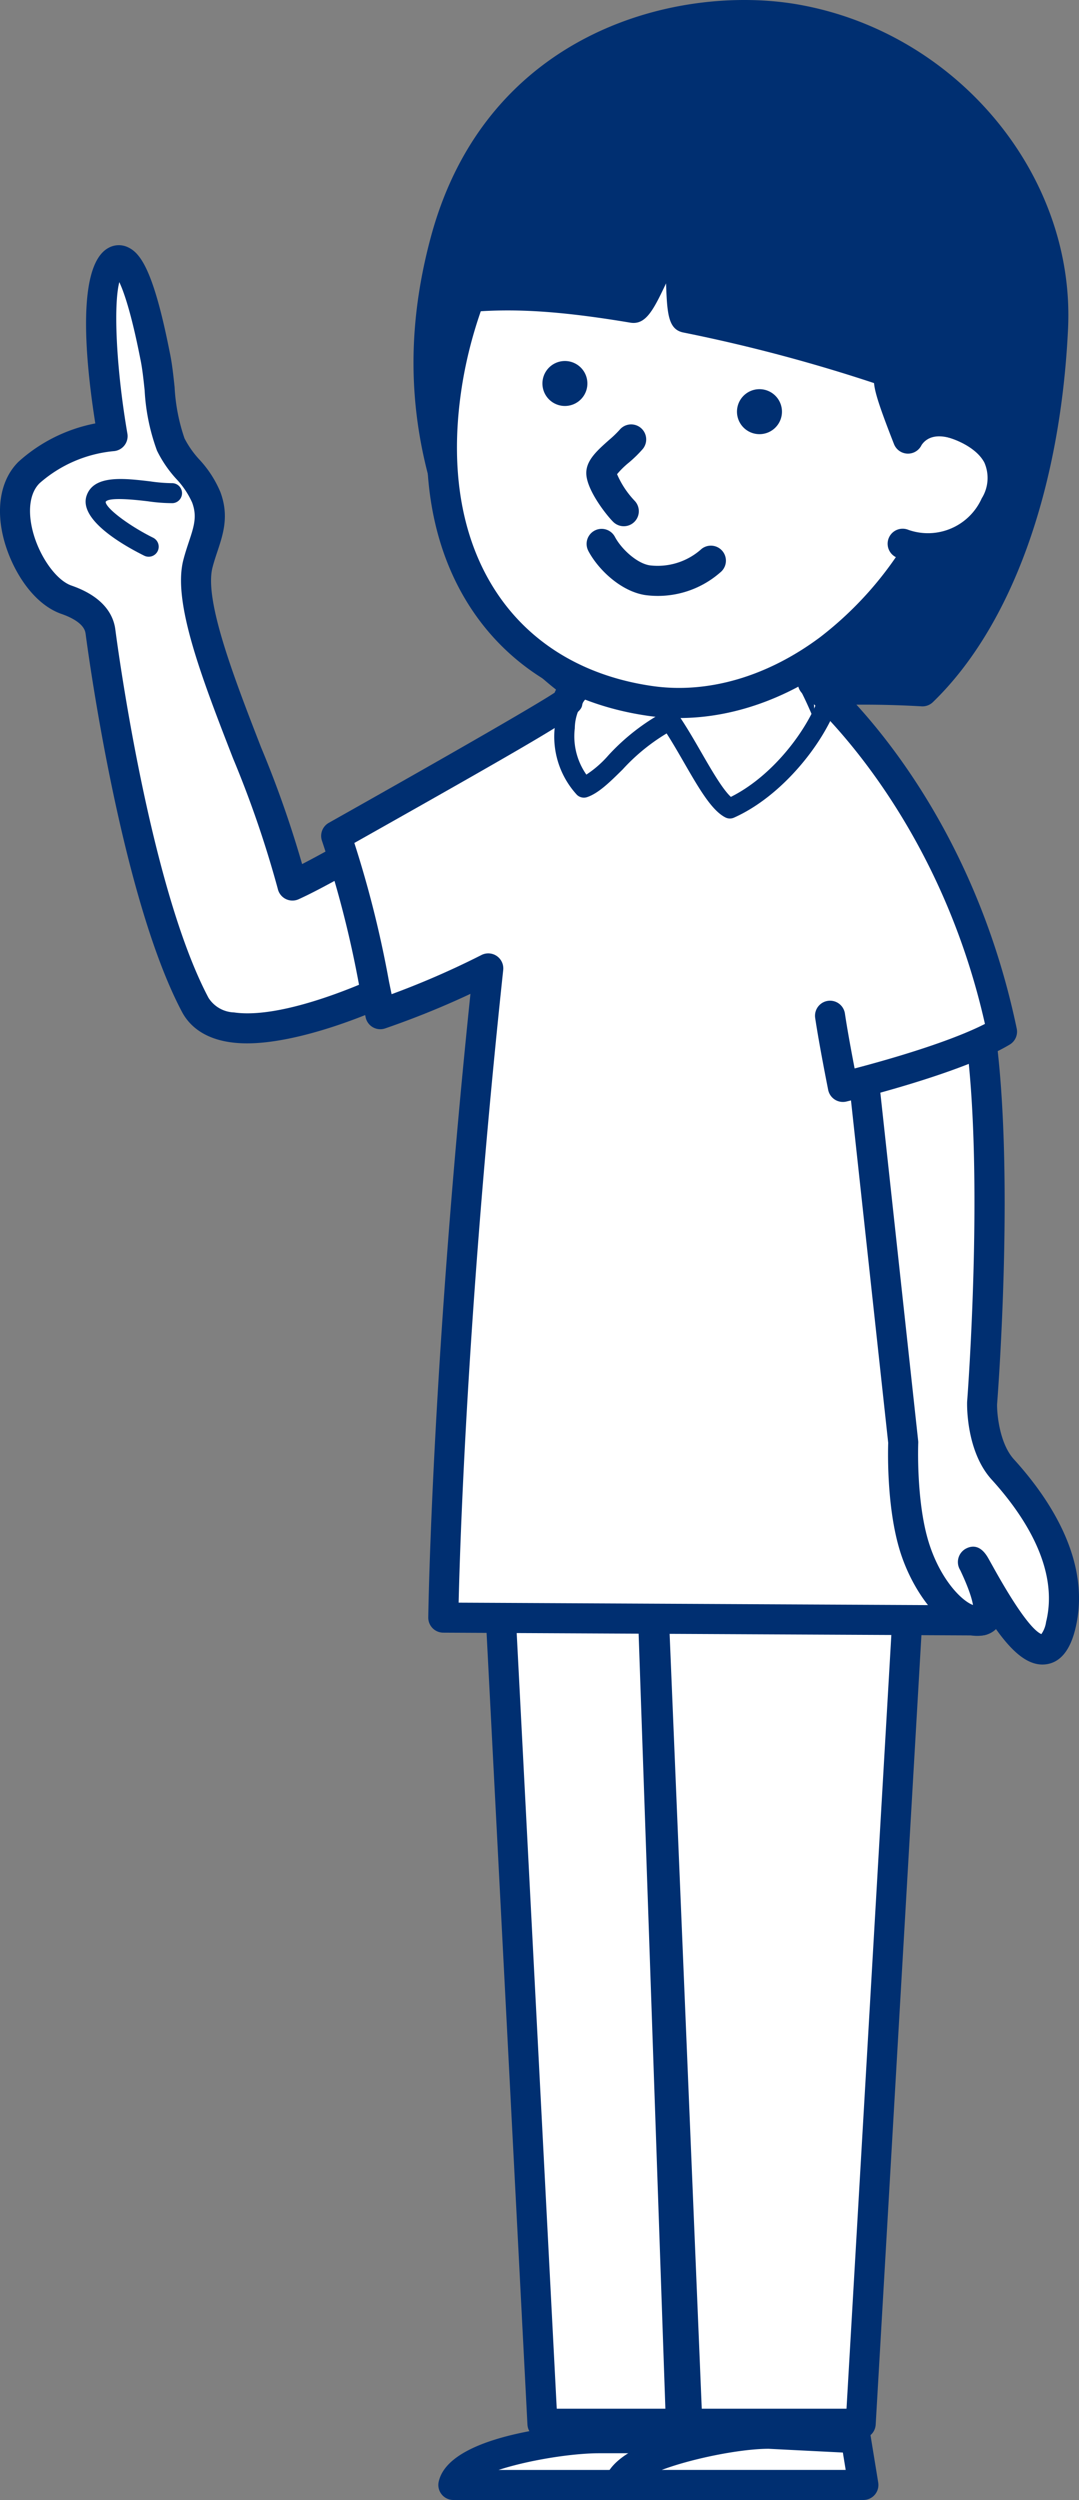 <svg xmlns="http://www.w3.org/2000/svg" width="122.079" height="282.783" viewBox="0 0 122.079 282.783">
  <rect x="0" y="0" width="122.079" height="282.783" fill="#808080" stroke="none"/>
  <g id="img_data_memo01" transform="translate(-524.89 -250.547)">
    <g id="グループ_1740" data-name="グループ 1740">
      <path id="パス_315" data-name="パス 315" d="M580.182,406.9l6.082,117.807h16.391l-4.315-104,3.592,104h20.334L629.094,406.9Z" fill="#fff"/>
      <path id="パス_316" data-name="パス 316" d="M578.483,406.986l6.082,117.807a1.7,1.7,0,0,0,1.7,1.613h16.39a1.7,1.7,0,0,0,1.7-1.771l-4.314-104a1.7,1.7,0,0,0-3.4.129l3.591,104a1.7,1.7,0,0,0,1.7,1.642h20.334a1.7,1.7,0,0,0,1.7-1.6L630.792,407a1.7,1.7,0,0,0-1.7-1.8H580.182a1.7,1.7,0,0,0-1.7,1.789ZM627.4,406.8l-6.828,117.806a1.7,1.7,0,0,1,1.7-1.6H601.932a1.7,1.7,0,0,1,1.7,1.642l-3.592-104a1.7,1.7,0,0,1-3.4.129l4.314,104a1.7,1.7,0,0,1,1.7-1.771h-16.39a1.7,1.7,0,0,1,1.7,1.613L581.88,406.81a1.7,1.7,0,0,1-1.7,1.79h48.912a1.7,1.7,0,0,1-1.7-1.8Z" fill="#002f71"/>
    </g>
    <g id="グループ_1741" data-name="グループ 1741">
      <path id="パス_317" data-name="パス 317" d="M644.031,287.629c.813-17.317-12.7-32.019-29.152-34.9-12.7-2.223-33.608,2.8-39.6,25.074-3.07,11.406-3.115,24.069,5,39.344a33.161,33.161,0,0,0,8.811,10.247c8.42-.147,10.082.869,15.92,1.6,4.183.524,16-1,24.25-.25C637.752,320.524,643.187,305.589,644.031,287.629Z" fill="#002f71"/>
      <path id="パス_318" data-name="パス 318" d="M645.73,287.709c.817-17.411-12.606-33.512-30.558-36.655-13.228-2.316-35.205,2.779-41.537,26.307-3.767,13.995-2.134,26.891,5.138,40.584a34.88,34.88,0,0,0,9.267,10.79,1.7,1.7,0,0,0,1.075.359,48.14,48.14,0,0,1,11.133.873c1.344.241,2.733.49,4.546.717a67.3,67.3,0,0,0,9.37-.121,114.073,114.073,0,0,1,14.938-.123,1.7,1.7,0,0,0,1.336-.471C639.3,321.4,644.871,305.992,645.73,287.709Zm-16.32,39.344a116.66,116.66,0,0,0-15.418.112,68.233,68.233,0,0,1-8.774.144c-1.724-.216-3.07-.457-4.37-.69a50.941,50.941,0,0,0-11.791-.926,1.7,1.7,0,0,1,1.075.359,31.424,31.424,0,0,1-8.355-9.7c-6.843-12.885-8.386-24.993-4.857-38.105,5.738-21.325,25.669-25.941,37.666-23.841,16.3,2.853,28.484,17.413,27.746,33.146-.818,17.427-6.016,32-14.259,39.974A1.7,1.7,0,0,1,629.41,327.053Z" fill="#002f71"/>
    </g>
    <g id="グループ_1744" data-name="グループ 1744">
      <g id="グループ_1742" data-name="グループ 1742">
        <path id="パス_319" data-name="パス 319" d="M532.414,318.389c-4.307-1.495-8.078-10.646-4.225-14.41a16.409,16.409,0,0,1,9.438-4.1s-3.108-18.02.357-19.81c2.248-1.162,4.231,9.694,4.453,10.747.635,3.006.545,7.265,1.766,10,1,2.251,3.15,3.633,4.022,5.981,1.05,2.825-.239,4.747-.95,7.526-1.769,6.919,8.2,25.385,10.7,36.385,4.389-1.989,11.413-6.569,11.528-5.466.381,3.594,4.953,12.967,5.25,13.5.574,1.031-23.561,13.428-27.778,5.466C540.506,352,536.742,326.038,536.256,322,536.115,320.822,535.26,319.375,532.414,318.389Z" fill="#fff"/>
        <path id="パス_320" data-name="パス 320" d="M532.972,316.782c-1.8-.624-3.794-3.529-4.453-6.475-.5-2.229-.185-4.092.859-5.111a14.789,14.789,0,0,1,8.355-3.616,1.7,1.7,0,0,0,1.57-1.987c-1.461-8.482-1.687-16.914-.484-18.045a.254.254,0,0,1-.054.035.962.962,0,0,1-.942-.042c.128.109,1.291,1.3,2.878,9.272l.072.358c.216,1.021.345,2.234.481,3.518a23.344,23.344,0,0,0,1.395,6.825,13.557,13.557,0,0,0,2.187,3.206,9.6,9.6,0,0,1,1.794,2.674c.584,1.569.2,2.724-.382,4.473-.211.638-.431,1.3-.62,2.04-1.221,4.772,2.1,13.343,5.626,22.416a120.063,120.063,0,0,1,5.066,14.767,1.7,1.7,0,0,0,2.361,1.172c1.718-.779,3.747-1.9,5.709-2.978a38.952,38.952,0,0,1,4.982-2.514,1.341,1.341,0,0,1-.944-.279,1.53,1.53,0,0,1-.614-1.068c.438,4.135,5.408,14.064,5.456,14.152a1.532,1.532,0,0,1,.116-1.716c-1.3,1.328-15.031,8.225-22.014,7.207a3.566,3.566,0,0,1-2.891-1.649c-6.844-12.919-10.5-41.342-10.537-41.624C537.757,320.229,536.742,318.089,532.972,316.782Zm1.6,5.418c.035.287,3.781,29.356,10.909,42.809.821,1.55,2.688,3.425,6.918,3.55,8.278.246,22.446-6.574,23.788-8.783a1.831,1.831,0,0,0,.06-1.857c-.551-1.011-4.718-9.768-5.045-12.852a1.866,1.866,0,0,0-.993-1.465c-1.26-.658-2.586.018-7.457,2.7-1.9,1.049-3.873,2.134-5.471,2.859a1.7,1.7,0,0,1,2.361,1.172,121.876,121.876,0,0,0-5.212-15.243c-3.025-7.794-6.452-16.628-5.5-20.343.16-.627.36-1.229.554-1.81.66-1.986,1.342-4.041.341-6.731a12.46,12.46,0,0,0-2.377-3.676,10.756,10.756,0,0,1-1.684-2.4,21.132,21.132,0,0,1-1.12-5.8c-.14-1.313-.284-2.671-.535-3.863l-.065-.32c-1.815-9.118-3.3-10.97-4.642-11.614a2.4,2.4,0,0,0-2.192.028c-3.977,2.054-2.492,14.421-1.252,21.609a1.7,1.7,0,0,1,1.574-1.986A18.055,18.055,0,0,0,527,302.762c-1.906,1.862-2.563,4.882-1.8,8.286.775,3.465,3.188,7.744,6.657,8.948C532.81,320.326,534.43,321.052,534.567,322.2Z" fill="#002f71"/>
      </g>
      <g id="グループ_1743" data-name="グループ 1743">
        <path id="パス_321" data-name="パス 321" d="M544.387,306.333c-2.264.1-7.877-1.466-8.621.636s5.959,5.427,5.959,5.427" fill="#fff"/>
        <path id="パス_322" data-name="パス 322" d="M544.338,305.2a18.408,18.408,0,0,1-2.433-.2c-2.989-.355-6.378-.758-7.209,1.589-.976,2.754,4.239,5.687,6.525,6.821h0a1.134,1.134,0,0,0,1.005-2.033h0c-2.745-1.362-5.362-3.339-5.386-4.069a.112.112,0,0,1-.008.037c.226-.638,3.671-.228,4.8-.094a19.378,19.378,0,0,0,2.8.212h0a1.134,1.134,0,0,0-.1-2.265Z" fill="#002f71"/>
      </g>
    </g>
    <g id="グループ_1745" data-name="グループ 1745">
      <path id="パス_323" data-name="パス 323" d="M575.047,433.521l60.894.319S631.2,413.85,632.006,400c.892-15.232-8.875-64.513-16.778-75-4.834-6.416-25.345.46-26.123,4.914-.076.44-16.863,9.948-26.175,15.194,2.576,7.4,3.576,13.4,4.994,20.163a96.175,96.175,0,0,0,12.209-5.176C575.408,404.334,575.047,433.521,575.047,433.521Z" fill="#fff"/>
      <path id="パス_324" data-name="パス 324" d="M575.038,435.223l60.895.318a1.7,1.7,0,0,0,1.663-2.094c-.046-.2-4.679-19.912-3.892-33.351.888-15.149-8.731-64.993-17.117-76.127-3.562-4.727-12.329-3.218-15.933-2.349-4.271,1.029-12.531,4.025-13.224,7.995a1.579,1.579,0,0,1,.5-.921c-.356.287-3.27,2.214-25.837,14.925a1.7,1.7,0,0,0-.772,2.041,118.944,118.944,0,0,1,4.242,16.573l.694,3.379a1.694,1.694,0,0,0,2.219,1.259,97.314,97.314,0,0,0,12.437-5.272,1.7,1.7,0,0,1-2.474-1.691c-4.678,43.818-5.091,73.3-5.094,73.592a1.7,1.7,0,0,0,1.691,1.723Zm4.313-76.645a95.368,95.368,0,0,1-11.982,5.078,1.7,1.7,0,0,1,2.22,1.259l-.69-3.358a121.952,121.952,0,0,0-4.363-17.016,1.7,1.7,0,0,1-.771,2.042c26.792-15.091,26.826-15.289,27.016-16.385.243-1.1,4.773-4,11.442-5.448,5.669-1.231,10.131-.746,11.647,1.266,7.366,9.778,17.363,58.088,16.438,73.88-.816,13.943,3.783,33.51,3.979,34.336a1.7,1.7,0,0,1,1.663-2.093l-60.894-.319a1.7,1.7,0,0,1,1.691,1.723c0-.292.416-29.628,5.077-73.274a1.7,1.7,0,0,0-2.473-1.691Z" fill="#002f71"/>
    </g>
    <g id="グループ_1746" data-name="グループ 1746">
      <path id="パス_325" data-name="パス 325" d="M638.348,416.767c3.507,3.864,8.289,10.631,6.545,17.665-1.985,7.992-8.1-4.043-9.612-6.688s3.227,5.543.66,6.1-6.117-3.463-7.629-8.436-1.23-11.7-1.23-11.7L622.006,367s8.334-20.166,12.5-6,1.5,48.249,1.5,48.249S635.869,414.037,638.348,416.767Z" fill="#fff"/>
      <path id="パス_326" data-name="パス 326" d="M637.089,417.911c3.636,4,7.655,10.051,6.153,16.111a3.1,3.1,0,0,1-.612,1.474.389.389,0,0,1,.241-.063c-.571-.1-2.065-1.241-5.651-7.708l-.463-.827-.076-.133c-.859-1.5-1.83-1.4-2.494-1.054a1.723,1.723,0,0,0-.655,2.443c1.669,3.52,1.486,4.492,1.477,4.532a.813.813,0,0,1,.574-.509c-1.107.241-4.164-2.4-5.644-7.268-1.407-4.627-1.161-11.075-1.158-11.14a1.528,1.528,0,0,0-.009-.253l-5.076-46.7a1.7,1.7,0,0,1-.118.833c1.986-4.8,5.383-10.082,7.081-9.992.411.022,1.341.852,2.215,3.824,4.032,13.7,1.463,47.3,1.436,47.636C634.3,409.421,634.183,414.71,637.089,417.911Zm.612-8.532c.11-1.4,2.645-34.559-1.563-48.862-.443-1.5-1.786-6.075-5.3-6.261-4.911-.26-9.205,9.188-10.4,12.091a1.694,1.694,0,0,0-.119.833l5.077,46.7a1.552,1.552,0,0,1-.009-.255c-.012.287-.276,7.083,1.3,12.271,1.6,5.274,5.736,10.446,9.617,9.6a2.56,2.56,0,0,0,1.79-1.393c.715-1.451.257-3.736-1.486-7.412l-.066-.139a1.7,1.7,0,0,1-3,1.576c.021.034.1.174.185.321l.078.135.439.785c3.388,6.109,6.074,9.818,9,9.432,1.59-.21,2.7-1.544,3.3-3.965,1.864-7.517-2.743-14.6-6.937-19.218C637.966,413.816,637.679,410.439,637.7,409.379Z" fill="#002f71"/>
    </g>
    <g id="グループ_1747" data-name="グループ 1747">
      <path id="パス_327" data-name="パス 327" d="M616.855,327.782s15.9,13.134,21.4,39.464c-5.391,3.221-18,6.25-18,6.25s-1-5-1.455-8.053" fill="#fff"/>
      <path id="パス_328" data-name="パス 328" d="M615.772,329.093h0c.156.128,15.517,13.121,20.821,38.5a1.7,1.7,0,0,1,.793-1.808c-5.1,3.05-17.4,6.026-17.526,6.057a1.7,1.7,0,0,1,2.066,1.319c-.01-.049-1-4.994-1.441-7.97h0a1.7,1.7,0,0,0-3.365.5h0c.456,3.059,1.429,7.93,1.47,8.136a1.7,1.7,0,0,0,2.065,1.319c.526-.126,12.925-3.128,18.475-6.443a1.7,1.7,0,0,0,.793-1.808c-5.561-26.608-21.315-39.876-21.983-40.427h0a1.7,1.7,0,0,0-2.166,2.622Z" fill="#002f71"/>
    </g>
    <g id="グループ_1748" data-name="グループ 1748">
      <path id="パス_329" data-name="パス 329" d="M592.711,526.336c-3.457,0-15.66,1.51-16.526,5.293H603.84l-.865-5.3Z" fill="#fff"/>
      <path id="パス_330" data-name="パス 330" d="M592.711,524.635c-.167,0-16.808.6-18.184,6.615a1.7,1.7,0,0,0,1.658,2.08H603.84a1.7,1.7,0,0,0,1.679-1.976l-.866-5.295a1.7,1.7,0,0,0-1.678-1.426Zm8.585,1.973.865,5.3a1.7,1.7,0,0,1,1.679-1.975H576.185a1.7,1.7,0,0,1,1.659,2.08c.45-1.97,9.863-3.971,14.867-3.971l10.264,0A1.7,1.7,0,0,1,601.3,526.608Z" fill="#002f71"/>
    </g>
    <g id="グループ_1749" data-name="グループ 1749">
      <path id="パス_331" data-name="パス 331" d="M611.861,525.836c-3.453,0-16.078,2.01-16.943,5.793h27.654l-.863-5.3Z" fill="#fff"/>
      <path id="パス_332" data-name="パス 332" d="M611.861,524.135c-2.015,0-17.317,1.5-18.6,7.115a1.7,1.7,0,0,0,1.658,2.08h27.654a1.7,1.7,0,0,0,1.679-1.975l-.863-5.295a1.7,1.7,0,0,0-1.593-1.424S611.947,524.138,611.861,524.135Zm8.169,2.472.864,5.295a1.7,1.7,0,0,1,1.678-1.974H594.918a1.7,1.7,0,0,1,1.658,2.08c.46-2.012,10.571-4.471,15.285-4.471-.086,0,9.762.495,9.762.495A1.7,1.7,0,0,1,620.03,526.607Z" fill="#002f71"/>
    </g>
    <g id="グループ_1750" data-name="グループ 1750">
      <path id="パス_333" data-name="パス 333" d="M607.938,343.032c6.479-2.89,12.047-10.889,12.338-15.586a3.566,3.566,0,0,0-1.553-3.587,1.183,1.183,0,0,0-.21-.1c-13.686-4.813-21.614-3.832-28.274,3.5a1.137,1.137,0,0,1,.187-.166,7.544,7.544,0,0,0-2.763,5.651,9.728,9.728,0,0,0,2.491,7.7,1.135,1.135,0,0,0,1.163.269c1.29-.438,2.551-1.68,4.01-3.119a22.184,22.184,0,0,1,5.826-4.565,1.135,1.135,0,0,1-1.414-.381c.862,1.243,1.718,2.728,2.546,4.164,1.674,2.9,3.119,5.411,4.68,6.2A1.129,1.129,0,0,0,607.938,343.032Zm-7.748-12.059a24.264,24.264,0,0,0-6.455,5,12.063,12.063,0,0,1-3.146,2.586,1.131,1.131,0,0,1,1.163.269,7.56,7.56,0,0,1-1.829-5.895,5.423,5.423,0,0,1,1.807-3.987,1.179,1.179,0,0,0,.187-.165c5.933-6.531,13.179-7.339,25.844-2.885a1.12,1.12,0,0,1-.21-.1c.442.267.495.966.462,1.505-.225,3.623-4.942,10.953-11,13.655a1.132,1.132,0,0,1,.973.024c-.957-.484-2.434-3.047-3.739-5.309-.851-1.476-1.731-3-2.645-4.322A1.134,1.134,0,0,0,600.19,330.973Z" fill="#002f71"/>
    </g>
    <g id="グループ_1751" data-name="グループ 1751">
      <path id="パス_334" data-name="パス 334" d="M634.5,297.06c-2.809,19.4-19.674,35.146-36.07,32.772s-25.858-15.865-23.047-35.269,17.383-37.291,33.779-34.917S637.312,277.656,634.5,297.06Z" fill="#fff"/>
      <path id="パス_335" data-name="パス 335" d="M632.818,296.816a39.906,39.906,0,0,1-15.133,25.8c-5.987,4.472-12.738,6.436-19.009,5.527-7.151-1.034-12.971-4.314-16.832-9.482-4.511-6.038-6.162-14.288-4.776-23.859,2.608-18.016,16.03-35.768,31.853-33.478A27.5,27.5,0,0,1,627.108,272.2C632.118,278.909,634.146,287.65,632.818,296.816Zm-23.411-38.854c-17.837-2.581-32.862,16.715-35.706,36.358-1.517,10.483.356,19.6,5.418,26.382,4.413,5.907,11.007,9.646,19.069,10.813,7.171,1.038,14.818-1.153,21.533-6.169A43.378,43.378,0,0,0,636.185,297.3c1.458-10.064-.8-19.7-6.352-27.137A30.882,30.882,0,0,0,609.407,257.962Z" fill="#002f71"/>
    </g>
    <g id="グループ_1752" data-name="グループ 1752">
      <path id="パス_336" data-name="パス 336" d="M596.651,307.147a10.2,10.2,0,0,1-2.029-3.161.5.5,0,0,1,0,.083.727.727,0,0,1-.054.282,9.6,9.6,0,0,1,1.475-1.48,14.142,14.142,0,0,0,1.58-1.548h0a1.7,1.7,0,0,0-2.645-2.139h0a12.415,12.415,0,0,1-1.193,1.142c-1.3,1.158-2.537,2.252-2.563,3.677-.041,1.938,2.4,4.955,3.064,5.592h0a1.7,1.7,0,1,0,2.361-2.448Z" fill="#002f71"/>
    </g>
    <g id="グループ_1753" data-name="グループ 1753">
      <path id="パス_337" data-name="パス 337" d="M591.453,312.864c1.162,2.186,3.761,4.606,6.479,5a10.717,10.717,0,0,0,8.439-2.558h0a1.7,1.7,0,1,0-2.1-2.675h0a7.407,7.407,0,0,1-5.85,1.867c-1.455-.211-3.224-1.84-3.962-3.23h0a1.7,1.7,0,1,0-3,1.6Z" fill="#002f71"/>
    </g>
    <g id="グループ_1754" data-name="グループ 1754">
      <path id="パス_338" data-name="パス 338" d="M631.658,298.162c1.9.291,9.11,2.749,5.834,9.5s-10.137,4.546-10.473,4.39" fill="#fff"/>
      <path id="パス_339" data-name="パス 339" d="M631.4,299.843c1.115.17,3.885,1.17,4.862,3.029a4.346,4.346,0,0,1-.3,4.047,6.664,6.664,0,0,1-8.3,3.56l.072.031a1.7,1.7,0,1,0-1.433,3.084h0c1.369.637,9.088,2.3,12.719-5.19,1.582-3.261,1.01-5.669.251-7.114-1.664-3.168-5.541-4.531-7.357-4.81h0a1.7,1.7,0,0,0-.516,3.363Z" fill="#002f71"/>
    </g>
    <path id="パス_340" data-name="パス 340" d="M591.322,294.291a2.544,2.544,0,1,1-2.152-2.883A2.545,2.545,0,0,1,591.322,294.291Z" fill="#002f71"/>
    <path id="パス_341" data-name="パス 341" d="M613.336,297.478a2.545,2.545,0,1,1-2.154-2.884A2.546,2.546,0,0,1,613.336,297.478Z" fill="#002f71"/>
    <g id="グループ_1755" data-name="グループ 1755">
      <path id="パス_342" data-name="パス 342" d="M575.146,284.44c5.27-.658,10.606-.871,21.332.927,1.088.182,3.747-7.968,4.844-7.763.926.174.289,8.7,1.217,8.892a184.082,184.082,0,0,1,22.855,6.137c.174,1.389-.384.876,2.225,7.53,0,0,1.887-3.916,7.637-.666,1.855-12.543-5.406-36.077-27.35-39.64C595.266,257.8,581.742,264.443,575.146,284.44Z" fill="#002f71"/>
      <path id="パス_343" data-name="パス 343" d="M575.357,286.127c5.578-.7,10.776-.77,20.84.917,1.813.3,2.669-1.515,4.226-4.816a22.259,22.259,0,0,1,1.7-3.22,1.316,1.316,0,0,1-1.112.268,1.417,1.417,0,0,1-1.044-.782,24.312,24.312,0,0,1,.264,3.6c.126,3.793.19,5.7,1.965,6.063a183.76,183.76,0,0,1,22.623,6.072,1.7,1.7,0,0,1-1.111-1.389c.022.184.027.317.034.486.041,1.128.168,2.03,2.295,7.454a1.7,1.7,0,0,0,3.115.117,2.141,2.141,0,0,1,1.221-.892c1.013-.29,2.412.044,4.047.968a1.7,1.7,0,0,0,2.519-1.231c1.8-12.172-4.963-37.7-28.759-41.568-15.548-2.525-28.5,7.093-34.648,25.729a1.7,1.7,0,0,0,1.826,2.22Zm32.277-24.591c21.484,3.489,27.574,26.661,25.939,37.712a1.7,1.7,0,0,1,2.52-1.232c-2.541-1.436-4.826-1.852-6.792-1.237a5.47,5.47,0,0,0-3.214,2.645,1.7,1.7,0,0,1,3.115.118c-2.018-5.148-2.041-5.752-2.061-6.335-.008-.2-.017-.453-.059-.785a1.7,1.7,0,0,0-1.111-1.39,187.2,187.2,0,0,0-23.09-6.2,1.383,1.383,0,0,1,1.014.774,24.369,24.369,0,0,1-.265-3.62c-.127-3.8-.191-5.713-1.994-6.051-1.843-.345-2.712,1.5-4.29,4.844a21.8,21.8,0,0,1-1.681,3.19,1.322,1.322,0,0,1,1.1-.278c-10.476-1.755-15.935-1.672-21.825-.937a1.7,1.7,0,0,1,1.827,2.221C582.339,268.063,593.88,259.3,607.634,261.536Z" fill="#002f71"/>
    </g>
  </g>
</svg>
